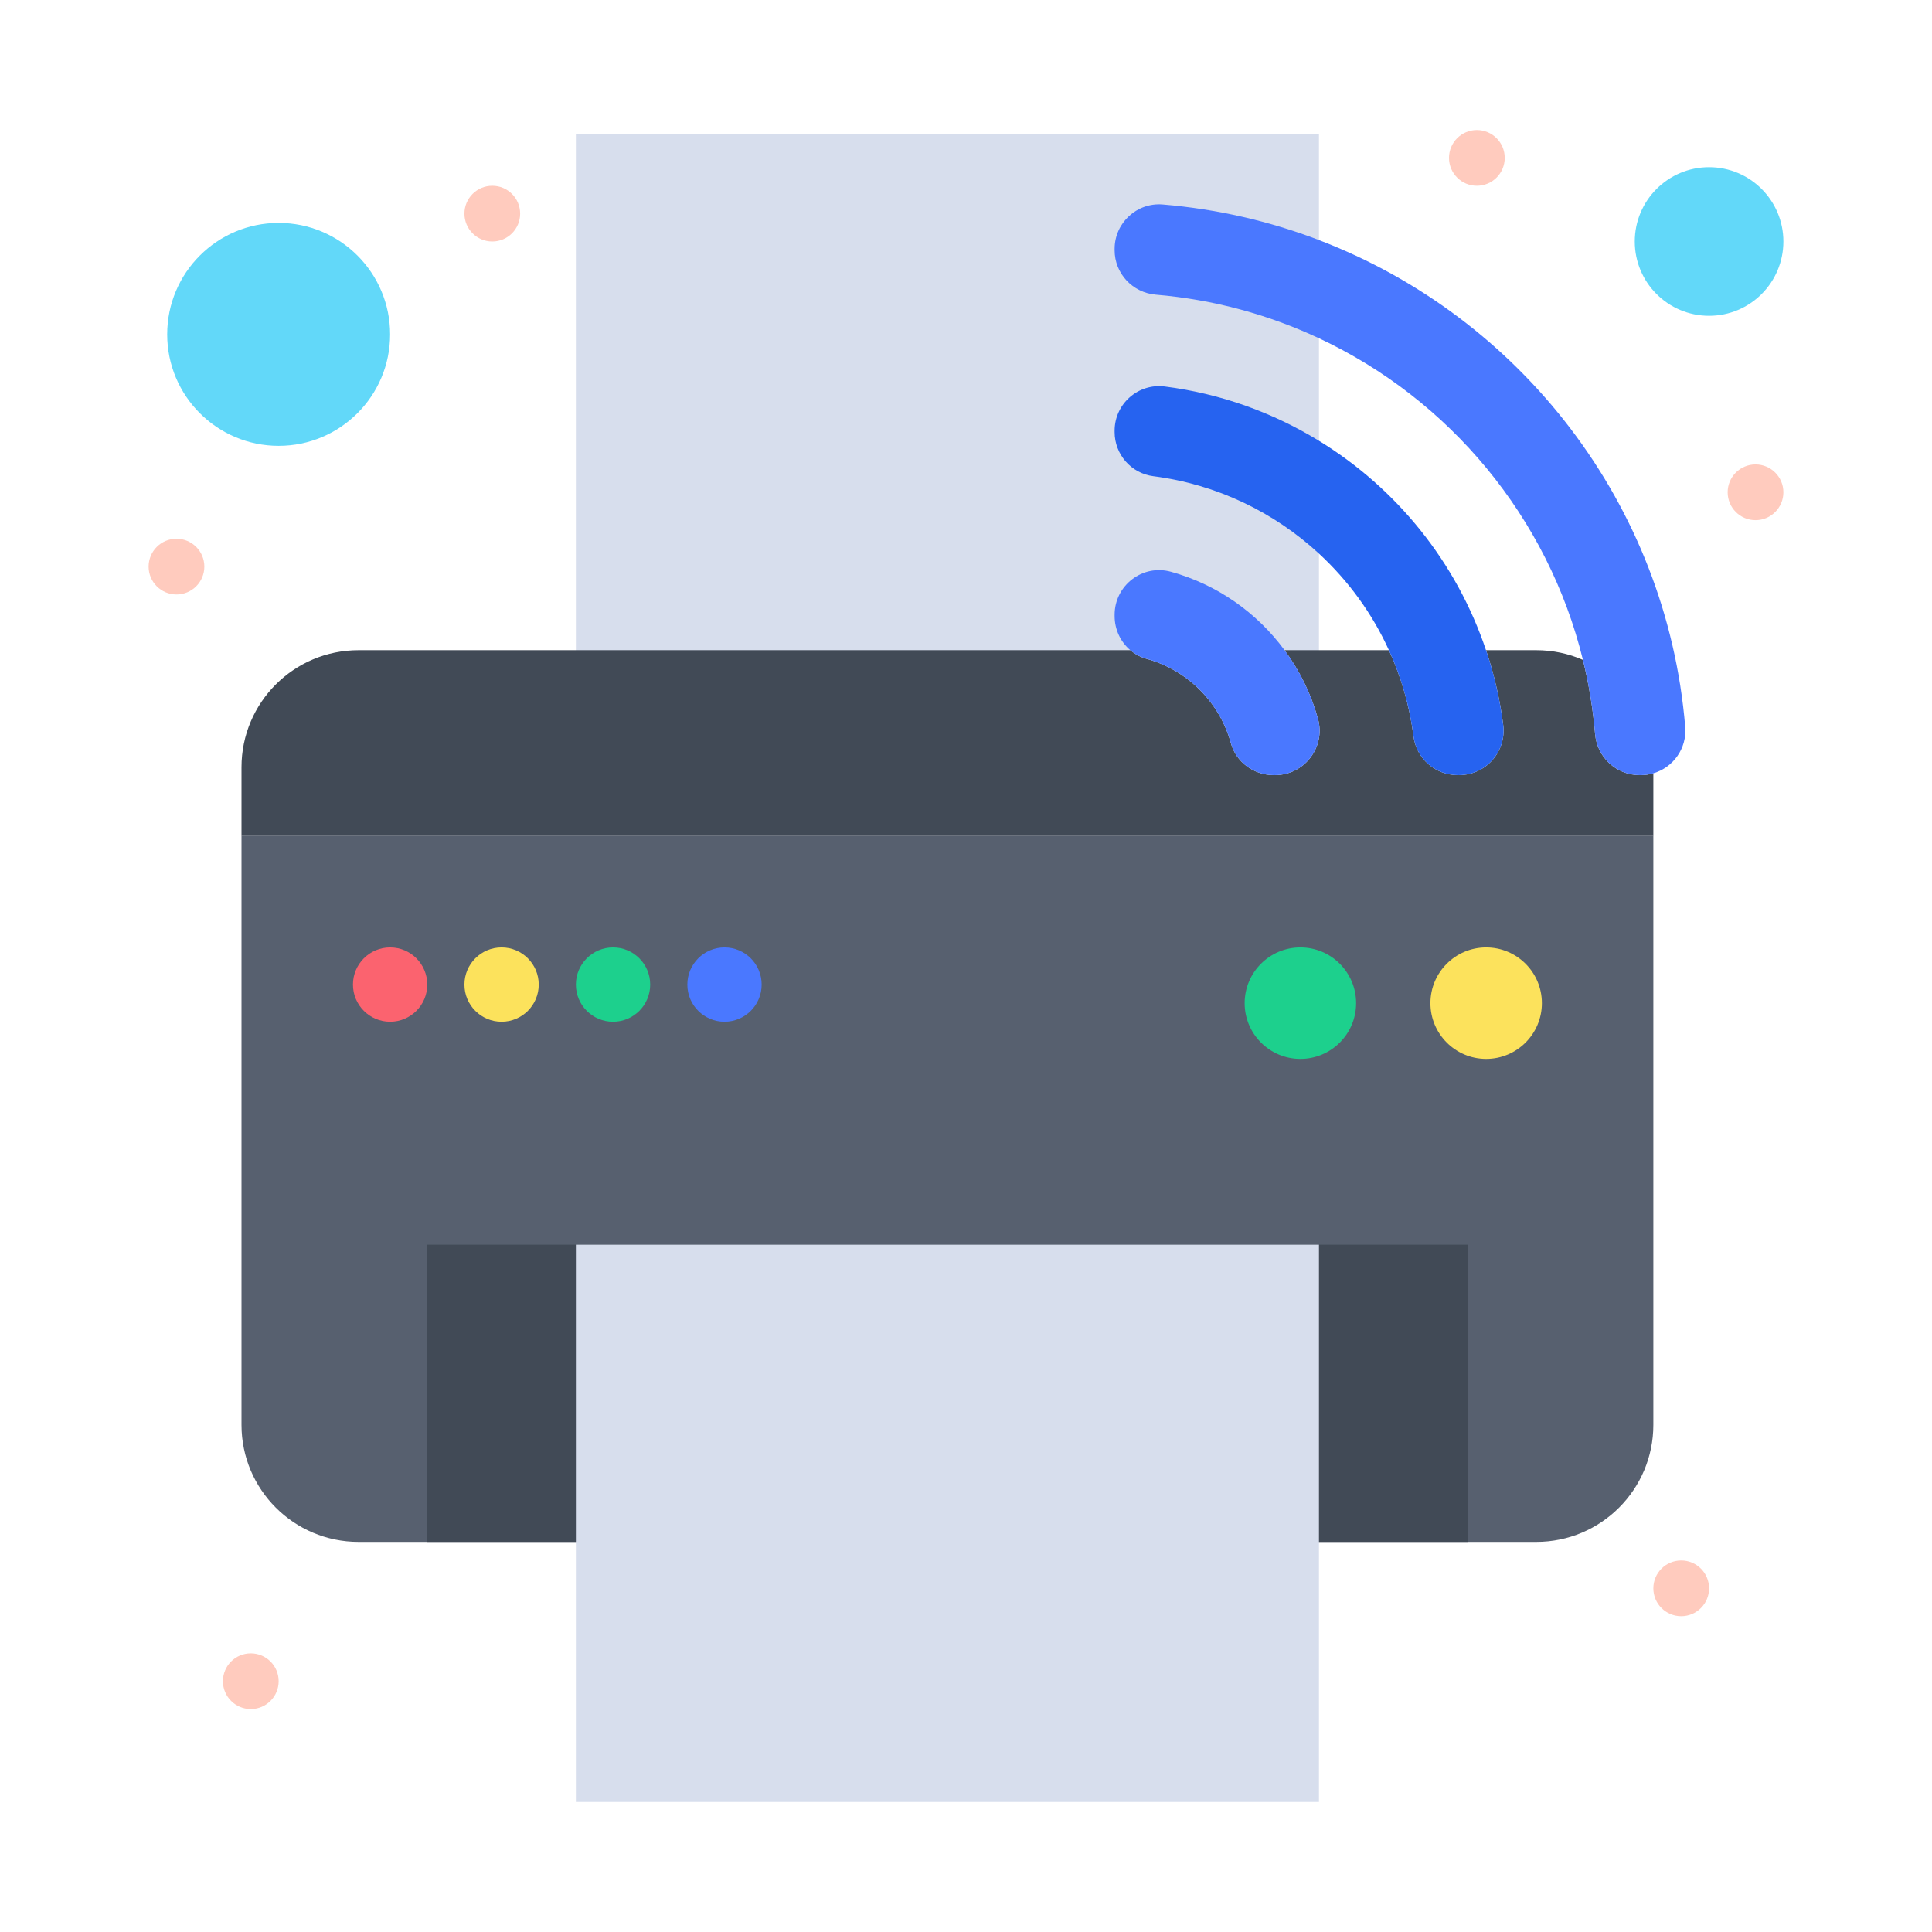 <svg enable-background="new 0 0 520 520" height="512" viewBox="0 0 520 520" width="512" xmlns="http://www.w3.org/2000/svg"><g id="_x32_43_x2C__Automation_x2C__Iot_x2C__Printer_x2C__Printing_Machine_x2C__Smart"><g><g><path d="m155 36v140.01h200c0-104.347 0-35.876 0-140.01z" fill="#d7deed"/><path d="m373.83 175c3.311 7.23 5.57 15.02 6.62 23.2.771 5.97 5.87 10.42 11.89 10.42h.35c7.23 0 12.82-6.34 11.9-13.51-.89-6.94-2.449-13.66-4.619-20.11h13.529c4.46 0 8.71.93 12.55 2.61 1.591 6.47 2.69 13.12 3.271 19.93.529 6.25 5.689 11.08 11.949 11.08h.351c1.18 0 2.31-.17 3.38-.48v16.86h-380.001v-18.5c0-17.4 14.11-31.5 31.5-31.5h58.5 149.23c1.25 1.07 2.74 1.87 4.399 2.33 10.979 3.03 19.64 11.68 22.66 22.67 1.41 5.13 6.19 8.62 11.51 8.62h.36c7.9 0 13.68-7.51 11.58-15.13-1.86-6.75-4.93-12.99-8.99-18.48l.01-.01h9.241z" fill="#414a56"/><path d="m445 225v158.5c0 17.4-14.1 31.5-31.5 31.5-.15 0-316.889 0-317 0-17.39 0-31.5-14.1-31.5-31.5v-158.5z" fill="#57606f"/><path d="m460 45c11.05 0 20 8.95 20 20s-8.95 20-20 20c-11.04 0-20-8.95-20-20s8.96-20 20-20z" fill="#62d8f9"/><path d="m400 255c8.29 0 15 6.72 15 15s-6.71 15-15 15c-8.279 0-15-6.72-15-15s6.721-15 15-15z" fill="#fce25c"/><path d="m350 255c8.29 0 15 6.72 15 15s-6.71 15-15 15c-8.279 0-15-6.72-15-15s6.721-15 15-15z" fill="#1dd08d"/><circle cx="75" cy="90" fill="#62d8f9" r="30"/><path d="m115 335v80h280v-80c-15.956 0-265.942 0-280 0z" fill="#414a56"/><path d="m441.27 208.62c-6.26 0-11.42-4.83-11.949-11.08-.58-6.81-1.68-13.46-3.271-19.93-9.42-38.43-35.95-70.13-71.05-86.57-13.529-6.34-28.33-10.42-43.91-11.73-6.25-.53-11.09-5.69-11.09-11.96v-.35c0-7 5.971-12.54 12.95-11.96 14.7 1.22 28.81 4.51 42.05 9.57v.01c54.109 20.67 93.58 70.97 98.58 131.05.48 5.81-3.27 10.92-8.58 12.46v.01c-1.07.31-2.2.48-3.38.48z" fill="#4a78ff"/><path d="m355 118.64c20.92 12.81 37.03 32.71 44.96 56.36h.011c2.17 6.45 3.729 13.17 4.619 20.11.92 7.17-4.67 13.51-11.9 13.51h-.35c-6.02 0-11.119-4.45-11.89-10.42-1.05-8.18-3.31-15.97-6.62-23.2-4.5-9.89-10.939-18.72-18.83-26-12.05-11.13-27.48-18.64-44.58-20.83-5.96-.76-10.42-5.87-10.42-11.88v-.36c0-7.22 6.34-12.82 13.51-11.9 15.051 1.92 29.11 7.02 41.49 14.61z" fill="#2663f0"/><path d="m354.74 193.49c2.1 7.62-3.68 15.13-11.58 15.13h-.36c-5.319 0-10.1-3.49-11.51-8.62-3.021-10.99-11.681-19.64-22.66-22.67-1.659-.46-3.149-1.26-4.399-2.33-2.631-2.22-4.23-5.57-4.23-9.18v-.36c0-7.9 7.52-13.68 15.13-11.58 12.45 3.43 23.181 11 30.62 21.13 4.06 5.49 7.129 11.73 8.989 18.48z" fill="#4a78ff"/><g fill="#ffcbbe"><circle cx="472.5" cy="132.5" r="7.5"/><circle cx="452.5" cy="427.5" r="7.5"/><circle cx="397.5" cy="42.5" r="7.5"/></g><path d="m195 255c5.53 0 10 4.48 10 10s-4.47 10-10 10c-5.52 0-10-4.48-10-10s4.48-10 10-10z" fill="#4a78ff"/><path d="m165 255c5.53 0 10 4.48 10 10s-4.47 10-10 10c-5.52 0-10-4.48-10-10s4.48-10 10-10z" fill="#1dd08d"/><path d="m135 255c5.53 0 10 4.48 10 10s-4.47 10-10 10c-5.52 0-10-4.48-10-10s4.48-10 10-10z" fill="#fce25c"/><circle cx="132.5" cy="57.5" fill="#ffcbbe" r="7.5"/><path d="m105 255c5.53 0 10 4.48 10 10s-4.47 10-10 10c-5.52 0-10-4.48-10-10s4.48-10 10-10z" fill="#fb636f"/><circle cx="67.5" cy="452.5" fill="#ffcbbe" r="7.5"/><circle cx="47.5" cy="152.5" fill="#ffcbbe" r="7.5"/><path d="m155 335v150h200c0-15.879 0-135.526 0-150z" fill="#d7deed"/></g></g></g></svg>
